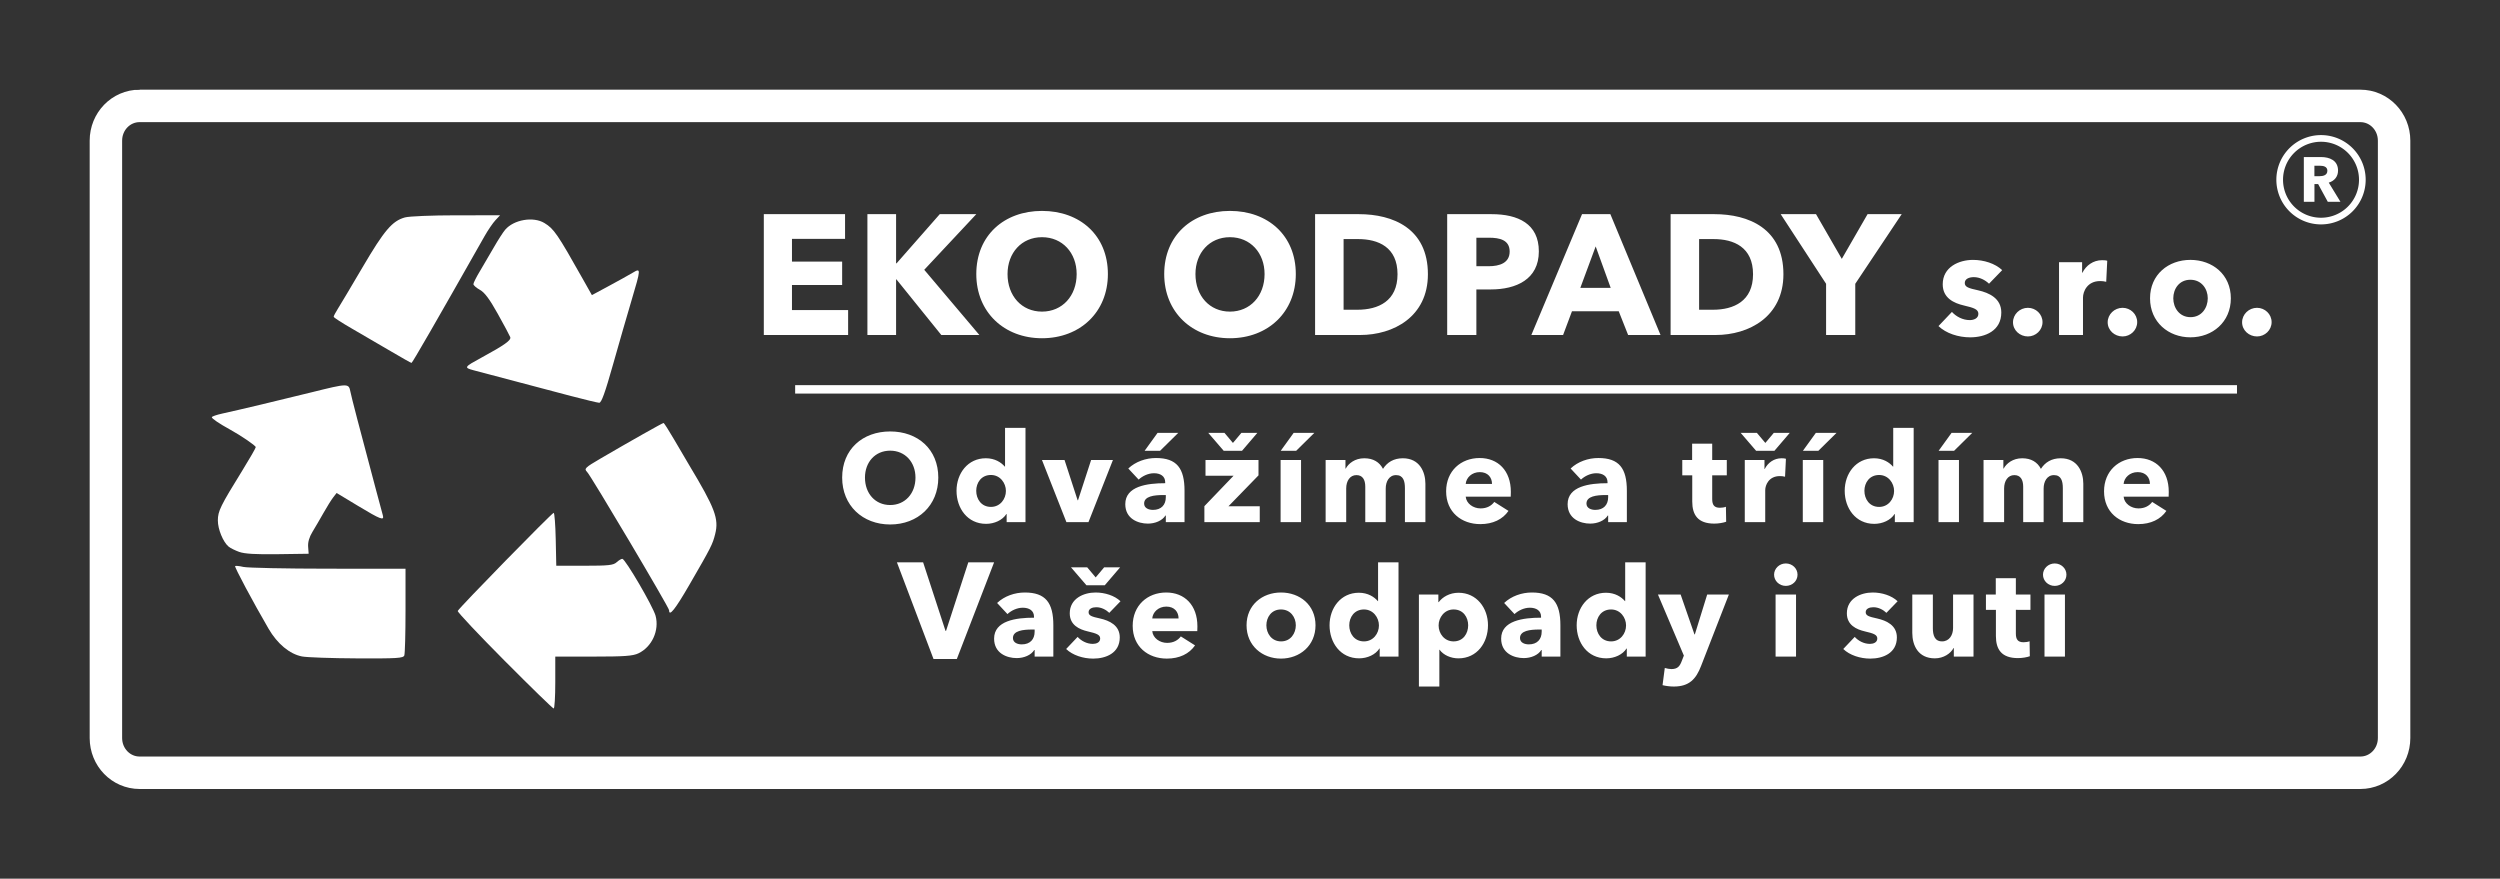 <?xml version="1.0" encoding="UTF-8"?>
<svg
        width="278.769mm"
        height="97.978mm"
        viewBox="0 0 278.769 97.978"
        version="1.1"
        id="svg1"
        xmlns:xlink="http://www.w3.org/1999/xlink"
        xmlns="http://www.w3.org/2000/svg"
        xmlns:svg="http://www.w3.org/2000/svg">
    <rect x="0" y="0" width="278.769" height="97.978" fill="#333333" stroke="none"/>
    <g id="layer1" transform="translate(-5.276,-56.011)">>
        <g id="g6">
            <path style="font-size:8.988px;line-height:1;font-family:'DIN 1451 Engschrift';-inkscape-font-specification:'DIN 1451 Engschrift';text-align:center;text-anchor:middle;fill:#fff;fill-opacity:1;stroke-width:0.223"
                  d="m 61.539,129.685 c -2.915,-2.932 -5.265,-5.428 -5.222,-5.547 0.115,-0.316 10.506,-10.943 10.7,-10.943 0.09,0 0.192,1.328 0.227,2.95 l 0.062,2.95 h 3.15 c 2.688,0 3.213,-0.057 3.58,-0.39 0.236,-0.214 0.522,-0.386 0.635,-0.381 0.335,0.016 3.431,5.32 3.708,6.352 0.436,1.63 -0.406,3.471 -1.916,4.187 -0.622,0.295 -1.55,0.362 -5.016,0.362 h -4.253 v 2.895 c 0,1.592 -0.08,2.895 -0.177,2.895 -0.098,0 -2.563,-2.399 -5.478,-5.331 z m -22.591,-0.475 c -1.379,-0.271 -2.746,-1.407 -3.73,-3.1 -1.746,-3.002 -3.817,-6.883 -3.724,-6.976 0.053,-0.053 0.468,-0.011 0.921,0.094 0.453,0.105 4.706,0.194 9.452,0.197 l 8.628,0.005 v 4.658 c 0,2.562 -0.061,4.816 -0.135,5.01 -0.118,0.308 -0.78,0.349 -5.288,0.328 -2.834,-0.013 -5.59,-0.11 -6.123,-0.215 z m 40.938,-5.155 c 0,-0.298 -8.706,-14.978 -9.14,-15.413 -0.366,-0.367 -0.252,-0.481 1.514,-1.512 3.211,-1.876 6.893,-3.954 7.005,-3.954 0.062,0 0.592,0.827 1.178,1.837 0.586,1.01 1.337,2.288 1.668,2.839 2.903,4.831 3.344,5.997 2.912,7.712 -0.292,1.159 -0.436,1.443 -2.859,5.631 -1.607,2.778 -2.278,3.621 -2.278,2.861 z m -47.93,-6.499 c -0.46,-0.166 -0.994,-0.432 -1.185,-0.591 -0.618,-0.513 -1.206,-1.945 -1.202,-2.926 0.004,-1.038 0.28,-1.599 2.742,-5.584 0.816,-1.321 1.484,-2.484 1.484,-2.583 0,-0.168 -1.63,-1.282 -2.889,-1.974 -1.175,-0.646 -2.01,-1.211 -2.01,-1.361 0,-0.086 0.526,-0.271 1.169,-0.411 1.834,-0.4 6.43,-1.493 9.978,-2.375 4.045,-1.005 4.121,-1.006 4.302,-0.082 0.129,0.659 0.974,3.903 2.829,10.855 0.376,1.408 0.732,2.736 0.792,2.95 0.175,0.63 -0.243,0.471 -2.766,-1.051 l -2.388,-1.441 -0.383,0.494 c -0.211,0.272 -0.694,1.045 -1.073,1.719 -0.38,0.674 -0.935,1.625 -1.234,2.115 -0.36,0.589 -0.525,1.155 -0.486,1.67 l 0.058,0.779 -3.451,0.049 c -2.45,0.035 -3.693,-0.039 -4.288,-0.253 z m 37.019,-17.379 c -4.067,-1.069 -9.761,-2.574 -10.881,-2.876 -1.11,-0.3 -1.077,-0.353 0.861,-1.408 2.593,-1.412 3.348,-1.95 3.217,-2.292 -0.07,-0.184 -0.697,-1.355 -1.394,-2.604 -0.92,-1.649 -1.465,-2.378 -1.99,-2.667 -0.398,-0.219 -0.724,-0.506 -0.724,-0.638 0,-0.132 0.328,-0.786 0.729,-1.452 0.401,-0.666 1.101,-1.863 1.556,-2.659 0.455,-0.796 1.021,-1.675 1.258,-1.953 0.964,-1.129 3.14,-1.5 4.377,-0.746 1.066,0.65 1.435,1.188 4.322,6.314 l 0.971,1.723 1.91,-1.029 c 1.051,-0.566 2.236,-1.224 2.634,-1.463 0.941,-0.564 0.938,-0.488 -0.128,3.09 -0.469,1.572 -1.395,4.785 -2.06,7.141 -0.892,3.163 -1.295,4.278 -1.542,4.266 -0.184,-0.009 -1.586,-0.345 -3.117,-0.748 z M 48.825,95.162 c -1.225,-0.724 -3.151,-1.847 -4.282,-2.496 -1.13,-0.649 -2.057,-1.248 -2.06,-1.331 -0.003,-0.083 0.207,-0.484 0.465,-0.891 0.258,-0.406 1.507,-2.504 2.774,-4.66 2.409,-4.1 3.291,-5.134 4.71,-5.529 0.468,-0.13 3.004,-0.234 5.723,-0.235 l 4.882,-0.002 -0.518,0.552 c -0.285,0.304 -0.829,1.099 -1.208,1.769 -5.421,9.57 -8.057,14.145 -8.149,14.142 -0.061,-0.002 -1.113,-0.595 -2.338,-1.319 z"
                  id="path302"/>
            <g id="text2"
               style="font-size:19.032px;line-height:1.2;font-family:'DIN 1451 Engschrift';-inkscape-font-specification:'DIN 1451 Engschrift';text-align:center;text-anchor:middle;fill:#fff;stroke-width:0.344"
               aria-label="EKO ODPADY s.r.o."
               transform="translate(-8.467)">
                <path style="font-weight:bold;font-family:'Avenir Next LT Pro';-inkscape-font-specification:'Avenir Next LT Pro, Bold'"
                      d="m 108.315,93.365 v -2.779 h -6.261 v -2.798 h 5.595 v -2.607 h -5.595 v -2.531 h 5.919 v -2.76 h -9.059 v 13.475 z m 14.635,0 -6.147,-7.27 5.805,-6.204 h -4.073 l -4.815,5.481 h -0.057 v -5.481 h -3.197 v 13.475 h 3.197 v -6.204 h 0.038 l 5.005,6.204 z m 14.331,-6.794 c 0,-4.32 -3.121,-7.042 -7.346,-7.042 -4.206,0 -7.327,2.722 -7.327,7.042 0,4.263 3.121,7.156 7.327,7.156 4.225,0 7.346,-2.893 7.346,-7.156 z m -3.483,0 c 0,2.436 -1.599,4.187 -3.863,4.187 -2.265,0 -3.844,-1.751 -3.844,-4.187 0,-2.36 1.561,-4.111 3.844,-4.111 2.284,0 3.863,1.751 3.863,4.111 z m 24.437,0 c 0,-4.32 -3.121,-7.042 -7.346,-7.042 -4.206,0 -7.327,2.722 -7.327,7.042 0,4.263 3.121,7.156 7.327,7.156 4.225,0 7.346,-2.893 7.346,-7.156 z m -3.483,0 c 0,2.436 -1.599,4.187 -3.863,4.187 -2.265,0 -3.844,-1.751 -3.844,-4.187 0,-2.36 1.561,-4.111 3.844,-4.111 2.284,0 3.863,1.751 3.863,4.111 z m 18.213,0.019 c 0,-5.101 -3.882,-6.699 -7.708,-6.699 h -4.872 v 13.475 h 5.024 c 3.711,0 7.556,-2.036 7.556,-6.775 z m -3.388,0 c 0,3.007 -2.151,3.959 -4.472,3.959 h -1.542 v -7.879 h 1.618 c 2.246,0 4.396,0.894 4.396,3.921 z m 15.758,-2.55 c 0,-3.083 -2.322,-4.149 -5.272,-4.149 h -4.948 v 13.475 h 3.254 v -5.081 h 1.618 c 2.817,0 5.348,-1.123 5.348,-4.244 z m -3.254,0.019 c 0,1.275 -1.123,1.637 -2.341,1.637 h -1.37 v -3.178 h 1.427 c 1.161,0 2.284,0.247 2.284,1.542 z m 16.824,9.307 -5.595,-13.475 h -3.159 l -5.652,13.475 h 3.54 l 0.99,-2.645 h 5.215 l 1.047,2.645 z m -5.557,-5.253 h -3.388 l 1.713,-4.625 z m 19.26,-1.523 c 0,-5.101 -3.882,-6.699 -7.708,-6.699 h -4.872 v 13.475 h 5.024 c 3.711,0 7.556,-2.036 7.556,-6.775 z m -3.388,0 c 0,3.007 -2.151,3.959 -4.472,3.959 h -1.542 v -7.879 h 1.618 c 2.246,0 4.396,0.894 4.396,3.921 z m 16.577,-6.699 h -3.806 l -2.874,4.986 -2.874,-4.986 h -3.94 l 5.062,7.765 v 5.71 h 3.254 v -5.71 z"
                      id="path5"/>
                <path style="font-weight:bold;font-size:16.292px;font-family:'Avenir Next LT Pro';-inkscape-font-specification:'Avenir Next LT Pro, Bold'"
                      d="m 237.002,86.131 c -0.798,-0.749 -2.053,-1.14 -3.258,-1.14 -1.548,0 -3.373,0.782 -3.373,2.721 0,1.531 1.238,2.102 2.362,2.362 1.108,0.261 1.613,0.424 1.613,0.929 0,0.521 -0.521,0.701 -0.961,0.701 -0.782,0 -1.515,-0.391 -1.988,-0.912 l -1.499,1.58 c 0.847,0.815 2.216,1.255 3.535,1.255 1.662,0 3.47,-0.717 3.47,-2.77 0,-1.58 -1.352,-2.199 -2.59,-2.476 -1.043,-0.228 -1.483,-0.358 -1.483,-0.815 0,-0.472 0.505,-0.652 1.01,-0.652 0.652,0 1.271,0.326 1.694,0.733 z m 4.497,5.8 c 0,-0.896 -0.749,-1.597 -1.629,-1.597 -0.912,0 -1.662,0.733 -1.662,1.613 0,0.896 0.766,1.58 1.662,1.58 0.88,0 1.629,-0.701 1.629,-1.597 z m 7.217,-6.843 c -0.13,-0.049 -0.358,-0.065 -0.57,-0.065 -0.994,0 -1.792,0.587 -2.199,1.401 h -0.033 v -1.173 h -2.574 v 8.114 h 2.672 v -4.171 c 0,-0.668 0.472,-1.841 1.906,-1.841 0.212,0 0.44,0.016 0.684,0.081 z m 3.34,6.843 c 0,-0.896 -0.749,-1.597 -1.629,-1.597 -0.912,0 -1.662,0.733 -1.662,1.613 0,0.896 0.766,1.58 1.662,1.58 0.88,0 1.629,-0.701 1.629,-1.597 z m 10.443,-2.656 c 0,-2.656 -2.053,-4.285 -4.513,-4.285 -2.444,0 -4.497,1.629 -4.497,4.285 0,2.656 2.053,4.35 4.497,4.35 2.46,0 4.513,-1.694 4.513,-4.35 z m -2.574,0 c 0,1.043 -0.668,2.102 -1.922,2.102 -1.255,0 -1.922,-1.059 -1.922,-2.102 0,-1.043 0.652,-2.069 1.906,-2.069 1.254,0 1.939,1.026 1.939,2.069 z m 7.12,2.656 c 0,-0.896 -0.749,-1.597 -1.629,-1.597 -0.912,0 -1.662,0.733 -1.662,1.613 0,0.896 0.766,1.58 1.662,1.58 0.88,0 1.629,-0.701 1.629,-1.597 z"
                      id="path6"/>
            </g>
            <path id="rect4"
                  style="font-size:8.988px;line-height:1;font-family:'DIN 1451 Engschrift';-inkscape-font-specification:'DIN 1451 Engschrift';text-align:center;text-anchor:middle;fill:#fff;stroke-width:3.825"
                  d="M 93.942,98.958 H 254.717 V 99.898 H 93.942 Z"/>
            <g id="text6"
               style="font-weight:bold;font-size:13.905px;line-height:1;font-family:'Avenir Next LT Pro';-inkscape-font-specification:'Avenir Next LT Pro, Bold';text-align:center;letter-spacing:0.467px;text-anchor:middle;fill:#fff;stroke-width:2.977"
               aria-label="vaše odpady i suti"
               transform="translate(-1.058)">
                <path style="stroke-width:2.977"
                      d="m 121.704,126.446 c 0,0.862 -0.514,1.418 -1.432,1.418 -0.459,0 -0.987,-0.181 -0.987,-0.709 0,-0.82 1.126,-0.946 2.127,-0.946 h 0.292 z m -3.031,-1.961 c 0.417,-0.389 1.057,-0.709 1.71,-0.709 0.709,0 1.251,0.32 1.251,1.001 v 0.111 c -2.016,0 -4.45,0.334 -4.45,2.336 0,1.627 1.418,2.169 2.517,2.169 0.82,0 1.613,-0.334 1.961,-0.904 h 0.042 v 0.737 h 2.086 v -3.49 c 0,-2.517 -0.862,-3.657 -3.184,-3.657 -1.126,0 -2.28,0.403 -3.087,1.168 z m 12.606,-1.432 c -0.681,-0.64 -1.752,-0.973 -2.781,-0.973 -1.321,0 -2.878,0.667 -2.878,2.322 0,1.307 1.057,1.794 2.016,2.016 0.946,0.222 1.377,0.362 1.377,0.793 0,0.445 -0.445,0.598 -0.82,0.598 -0.667,0 -1.293,-0.334 -1.696,-0.779 l -1.279,1.349 c 0.723,0.695 1.891,1.071 3.017,1.071 1.418,0 2.962,-0.612 2.962,-2.364 0,-1.349 -1.154,-1.877 -2.211,-2.114 -0.89,-0.195 -1.265,-0.306 -1.265,-0.695 0,-0.403 0.431,-0.556 0.862,-0.556 0.556,0 1.085,0.278 1.446,0.626 z m -0.042,-3.782 h -1.78 l -0.946,1.126 -0.946,-1.126 h -1.808 l 1.724,2.002 h 2.044 z m 3.582,5.701 c 0.056,-0.709 0.695,-1.321 1.571,-1.321 0.904,0 1.363,0.598 1.363,1.321 z m 5.034,0.876 c 0,-2.364 -1.432,-3.768 -3.476,-3.768 -2.1,0 -3.74,1.446 -3.74,3.713 0,2.336 1.724,3.657 3.81,3.657 1.404,0 2.489,-0.528 3.143,-1.474 l -1.585,-1.001 c -0.306,0.417 -0.806,0.723 -1.53,0.723 -0.82,0 -1.585,-0.542 -1.655,-1.307 h 5.02 c 0.014,-0.167 0.014,-0.362 0.014,-0.542 z m 13.171,-0.111 c 0,-2.267 -1.752,-3.657 -3.852,-3.657 -2.086,0 -3.838,1.39 -3.838,3.657 0,2.267 1.752,3.713 3.838,3.713 2.1,0 3.852,-1.446 3.852,-3.713 z m -2.197,0 c 0,0.89 -0.57,1.794 -1.641,1.794 -1.071,0 -1.641,-0.904 -1.641,-1.794 0,-0.89 0.556,-1.766 1.627,-1.766 1.071,0 1.655,0.876 1.655,1.766 z m 11.452,3.49 v -10.512 h -2.28 v 4.324 h -0.028 c -0.389,-0.459 -1.098,-0.932 -2.114,-0.932 -2.016,0 -3.268,1.696 -3.268,3.629 0,1.933 1.21,3.685 3.295,3.685 0.918,0 1.822,-0.403 2.267,-1.098 h 0.028 v 0.904 z m -2.183,-3.476 c 0,0.904 -0.64,1.78 -1.669,1.78 -1.085,0 -1.641,-0.89 -1.641,-1.794 0,-0.89 0.556,-1.766 1.641,-1.766 1.029,0 1.669,0.904 1.669,1.78 z m 12.161,-0.014 c 0,-1.933 -1.265,-3.629 -3.282,-3.629 -1.015,0 -1.794,0.487 -2.211,1.043 h -0.042 v -0.848 h -2.169 v 10.262 h 2.28 v -4.102 h 0.028 c 0.431,0.598 1.251,0.959 2.1,0.959 2.086,0 3.295,-1.752 3.295,-3.685 z m -2.211,0 c 0,0.904 -0.542,1.794 -1.627,1.794 -1.029,0 -1.669,-0.876 -1.669,-1.78 0,-0.876 0.64,-1.78 1.669,-1.78 1.085,0 1.627,0.876 1.627,1.766 z m 8.198,0.709 c 0,0.862 -0.514,1.418 -1.432,1.418 -0.459,0 -0.987,-0.181 -0.987,-0.709 0,-0.82 1.126,-0.946 2.127,-0.946 h 0.292 z m -3.031,-1.961 c 0.417,-0.389 1.057,-0.709 1.71,-0.709 0.709,0 1.251,0.32 1.251,1.001 v 0.111 c -2.016,0 -4.45,0.334 -4.45,2.336 0,1.627 1.418,2.169 2.517,2.169 0.82,0 1.613,-0.334 1.961,-0.904 h 0.042 v 0.737 h 2.086 v -3.49 c 0,-2.517 -0.862,-3.657 -3.184,-3.657 -1.126,0 -2.28,0.403 -3.087,1.168 z m 14.622,4.742 v -10.512 h -2.28 v 4.324 h -0.028 c -0.389,-0.459 -1.098,-0.932 -2.114,-0.932 -2.016,0 -3.268,1.696 -3.268,3.629 0,1.933 1.21,3.685 3.295,3.685 0.918,0 1.822,-0.403 2.267,-1.098 h 0.028 v 0.904 z m -2.183,-3.476 c 0,0.904 -0.64,1.78 -1.669,1.78 -1.085,0 -1.641,-0.89 -1.641,-1.794 0,-0.89 0.556,-1.766 1.641,-1.766 1.029,0 1.669,0.904 1.669,1.78 z m 11.466,-3.448 h -2.419 l -1.377,4.45 h -0.042 l -1.543,-4.45 h -2.531 l 2.892,6.813 -0.222,0.57 c -0.222,0.598 -0.459,0.932 -1.168,0.932 -0.222,0 -0.514,-0.056 -0.737,-0.125 l -0.25,1.919 c 0.334,0.083 0.82,0.153 1.251,0.153 1.738,0 2.489,-0.848 3.045,-2.294 z"
                      id="path2"
                />
                <path style="letter-spacing:0.359px;stroke-width:2.977"
                      d="m 206.772,120.091 c 0,-0.695 -0.584,-1.251 -1.307,-1.251 -0.737,0 -1.307,0.584 -1.307,1.251 0,0.681 0.57,1.251 1.307,1.251 0.723,0 1.307,-0.542 1.307,-1.251 z m -0.167,9.136 v -6.925 h -2.28 v 6.925 z"
                      id="path3"/>
                <path style="stroke-width:2.977"
                      d="m 217.933,123.053 c -0.681,-0.64 -1.752,-0.973 -2.781,-0.973 -1.321,0 -2.878,0.667 -2.878,2.322 0,1.307 1.057,1.794 2.016,2.016 0.946,0.222 1.377,0.362 1.377,0.793 0,0.445 -0.445,0.598 -0.82,0.598 -0.667,0 -1.293,-0.334 -1.696,-0.779 l -1.279,1.349 c 0.723,0.695 1.891,1.071 3.017,1.071 1.418,0 2.962,-0.612 2.962,-2.364 0,-1.349 -1.154,-1.877 -2.211,-2.114 -0.89,-0.195 -1.265,-0.306 -1.265,-0.695 0,-0.403 0.431,-0.556 0.862,-0.556 0.556,0 1.085,0.278 1.446,0.626 z m 8.463,6.174 v -6.925 h -2.28 v 3.74 c 0,0.793 -0.431,1.488 -1.224,1.488 -0.834,0 -1.029,-0.695 -1.029,-1.474 v -3.754 h -2.294 v 4.283 c 0,1.39 0.654,2.837 2.517,2.837 0.973,0 1.766,-0.542 2.086,-1.154 h 0.028 v 0.959 z m 6.349,-5.214 v -1.71 h -1.627 v -1.822 h -2.239 v 1.822 h -1.098 v 1.71 h 1.112 v 2.92 c 0,1.474 0.612,2.461 2.461,2.461 0.487,0 1.015,-0.097 1.321,-0.209 l -0.028,-1.669 c -0.167,0.07 -0.445,0.111 -0.667,0.111 -0.654,0 -0.862,-0.334 -0.862,-0.973 v -2.642 z m 4.013,-3.921 c 0,-0.695 -0.584,-1.251 -1.307,-1.251 -0.737,0 -1.307,0.584 -1.307,1.251 0,0.681 0.57,1.251 1.307,1.251 0.723,0 1.307,-0.542 1.307,-1.251 z m -0.167,9.136 v -6.925 h -2.28 v 6.925 z"
                      id="path4"/>
                <path style="font-size:15.221px;letter-spacing:0.336px;stroke-width:1.903"
                      d="m 117.184,118.715 h -2.877 l -2.481,7.641 h -0.061 l -2.496,-7.641 h -2.922 l 4.079,10.776 h 2.603 z"
                      id="text3"
                      aria-label="V"/>
            </g>
            <path style="font-weight:bold;font-size:13.905px;line-height:1;font-family:'Avenir Next LT Pro';-inkscape-font-specification:'Avenir Next LT Pro, Bold';text-align:center;letter-spacing:0.934px;text-anchor:middle;fill:#fff;stroke-width:2.977"
                  d="m 109.904,109.266 c 0,-3.156 -2.28,-5.145 -5.367,-5.145 -3.073,0 -5.353,1.988 -5.353,5.145 0,3.115 2.28,5.228 5.353,5.228 3.087,0 5.367,-2.114 5.367,-5.228 z m -2.545,0 c 0,1.78 -1.168,3.059 -2.823,3.059 -1.655,0 -2.809,-1.279 -2.809,-3.059 0,-1.724 1.14,-3.003 2.809,-3.003 1.669,0 2.823,1.279 2.823,3.003 z m 12.267,4.964 v -10.512 h -2.28 v 4.324 h -0.028 c -0.389,-0.459 -1.098,-0.932 -2.114,-0.932 -2.016,0 -3.268,1.696 -3.268,3.629 0,1.933 1.21,3.685 3.295,3.685 0.918,0 1.822,-0.403 2.266,-1.098 h 0.028 v 0.904 z m -2.183,-3.476 c 0,0.904 -0.64,1.78 -1.669,1.78 -1.085,0 -1.641,-0.89 -1.641,-1.794 0,-0.89 0.556,-1.766 1.641,-1.766 1.029,0 1.669,0.904 1.669,1.78 z m 11.933,-3.448 h -2.433 l -1.46,4.491 h -0.042 l -1.46,-4.491 h -2.517 l 2.725,6.925 h 2.461 z m 5.898,4.144 c 0,0.862 -0.514,1.418 -1.432,1.418 -0.459,0 -0.987,-0.181 -0.987,-0.709 0,-0.82 1.126,-0.946 2.127,-0.946 h 0.292 z m -3.031,-1.961 c 0.417,-0.389 1.057,-0.709 1.71,-0.709 0.709,0 1.251,0.32 1.251,1.001 v 0.111 c -2.016,0 -4.45,0.334 -4.45,2.336 0,1.627 1.418,2.169 2.517,2.169 0.82,0 1.613,-0.334 1.961,-0.904 h 0.042 v 0.737 h 2.086 v -3.49 c 0,-2.517 -0.862,-3.657 -3.184,-3.657 -1.126,0 -2.28,0.403 -3.087,1.168 z m 4.422,-5.214 h -2.308 l -1.446,2.002 h 1.724 z m 9.083,9.956 v -1.766 h -3.49 l 3.351,-3.448 v -1.71 h -5.91 v 1.752 h 3.129 l -3.254,3.393 v 1.78 z m -0.264,-9.956 h -1.78 l -0.946,1.126 -0.946,-1.126 h -1.808 l 1.724,2.002 h 2.044 z m 4.869,9.956 v -6.925 h -2.28 v 6.925 z m 1.488,-9.956 h -2.308 l -1.446,2.002 h 1.724 z m 12.378,9.956 v -4.283 c 0,-1.307 -0.64,-2.837 -2.517,-2.837 -1.029,0 -1.752,0.459 -2.211,1.182 -0.389,-0.751 -1.085,-1.182 -2.086,-1.182 -1.043,0 -1.752,0.57 -2.072,1.154 h -0.028 v -0.959 h -2.211 v 6.925 h 2.294 v -3.754 c 0,-0.834 0.417,-1.488 1.14,-1.488 0.681,0 0.987,0.501 0.987,1.293 v 3.949 h 2.28 v -3.74 c 0,-0.779 0.375,-1.502 1.154,-1.502 0.806,0 0.987,0.667 0.987,1.46 v 3.782 z m 4.494,-4.255 c 0.056,-0.709 0.695,-1.321 1.571,-1.321 0.904,0 1.363,0.598 1.363,1.321 z m 5.034,0.876 c 0,-2.364 -1.432,-3.768 -3.476,-3.768 -2.1,0 -3.74,1.446 -3.74,3.713 0,2.336 1.724,3.657 3.81,3.657 1.404,0 2.489,-0.528 3.143,-1.474 l -1.585,-1.001 c -0.306,0.417 -0.806,0.723 -1.53,0.723 -0.82,0 -1.585,-0.542 -1.655,-1.307 h 5.02 c 0.014,-0.167 0.014,-0.362 0.014,-0.542 z m 10.851,0.598 c 0,0.862 -0.514,1.418 -1.432,1.418 -0.459,0 -0.987,-0.181 -0.987,-0.709 0,-0.82 1.126,-0.946 2.127,-0.946 h 0.292 z m -3.031,-1.961 c 0.417,-0.389 1.057,-0.709 1.71,-0.709 0.709,0 1.251,0.32 1.251,1.001 v 0.111 c -2.016,0 -4.45,0.334 -4.45,2.336 0,1.627 1.418,2.169 2.517,2.169 0.82,0 1.613,-0.334 1.961,-0.904 h 0.042 v 0.737 h 2.086 v -3.49 c 0,-2.517 -0.862,-3.657 -3.184,-3.657 -1.126,0 -2.28,0.403 -3.087,1.168 z m 16.26,-0.473 v -1.71 h -1.627 v -1.822 h -2.239 v 1.822 h -1.098 v 1.71 h 1.112 v 2.92 c 0,1.474 0.612,2.461 2.461,2.461 0.487,0 1.015,-0.097 1.321,-0.209 l -0.028,-1.669 c -0.167,0.07 -0.445,0.111 -0.667,0.111 -0.654,0 -0.862,-0.334 -0.862,-0.973 v -2.642 z m 6.594,-1.849 c -0.111,-0.042 -0.306,-0.056 -0.487,-0.056 -0.848,0 -1.53,0.501 -1.877,1.196 h -0.028 v -1.001 h -2.197 v 6.925 h 2.28 V 110.67 c 0,-0.57 0.403,-1.571 1.627,-1.571 0.181,0 0.375,0.014 0.584,0.07 z m 0.431,-2.892 h -1.78 l -0.946,1.126 -0.946,-1.126 h -1.808 l 1.724,2.002 h 2.044 z m 3.729,9.956 v -6.925 h -2.28 v 6.925 z m 1.488,-9.956 h -2.308 l -1.446,2.002 h 1.724 z m 8.596,9.956 v -10.512 h -2.28 v 4.324 h -0.028 c -0.389,-0.459 -1.098,-0.932 -2.114,-0.932 -2.016,0 -3.268,1.696 -3.268,3.629 0,1.933 1.21,3.685 3.295,3.685 0.918,0 1.822,-0.403 2.267,-1.098 h 0.028 v 0.904 z m -2.183,-3.476 c 0,0.904 -0.64,1.78 -1.669,1.78 -1.085,0 -1.641,-0.89 -1.641,-1.794 0,-0.89 0.556,-1.766 1.641,-1.766 1.029,0 1.669,0.904 1.669,1.78 z m 7.233,3.476 v -6.925 h -2.28 v 6.925 z m 1.488,-9.956 h -2.308 l -1.446,2.002 h 1.724 z m 12.378,9.956 v -4.283 c 0,-1.307 -0.64,-2.837 -2.517,-2.837 -1.029,0 -1.752,0.459 -2.211,1.182 -0.389,-0.751 -1.085,-1.182 -2.086,-1.182 -1.043,0 -1.752,0.57 -2.072,1.154 h -0.028 v -0.959 h -2.211 v 6.925 h 2.294 v -3.754 c 0,-0.834 0.417,-1.488 1.14,-1.488 0.681,0 0.987,0.501 0.987,1.293 v 3.949 h 2.28 v -3.74 c 0,-0.779 0.375,-1.502 1.154,-1.502 0.806,0 0.987,0.667 0.987,1.46 v 3.782 z m 4.494,-4.255 c 0.056,-0.709 0.695,-1.321 1.571,-1.321 0.904,0 1.363,0.598 1.363,1.321 z m 5.034,0.876 c 0,-2.364 -1.432,-3.768 -3.476,-3.768 -2.1,0 -3.74,1.446 -3.74,3.713 0,2.336 1.724,3.657 3.81,3.657 1.404,0 2.489,-0.528 3.143,-1.474 l -1.585,-1.001 c -0.306,0.417 -0.806,0.723 -1.53,0.723 -0.82,0 -1.585,-0.542 -1.655,-1.307 h 5.02 c 0.014,-0.167 0.014,-0.362 0.014,-0.542 z"
                  id="text6-6"
                  aria-label="Odvážíme a třídíme"/>
            <path id="rect7"
                  style="font-size:8.988px;line-height:1;font-family:'DIN 1451 Engschrift';-inkscape-font-specification:'DIN 1451 Engschrift';text-align:center;text-anchor:middle;fill:none;stroke:#fff;stroke-width:3.619"
                  d="M 20.847,67.821 H 268.474 c 2.084,0 3.762,1.728 3.762,3.875 v 66.609 c 0,2.147 -1.678,3.875 -3.762,3.875 H 20.847 c -2.084,0 -3.762,-1.728 -3.762,-3.875 V 71.695 c 0,-2.147 1.678,-3.875 3.762,-3.875 z"/>
            <path id="path1"
                  style="fill:none;stroke:#fff;stroke-width:0.744"
                  d="m 268.695,76.054 a 4.608,4.608 0 0 1 -4.608,4.608 4.608,4.608 0 0 1 -4.608,-4.608 4.608,4.608 0 0 1 4.608,-4.608 4.608,4.608 0 0 1 4.608,4.608 z"/>
            <path style="font-weight:bold;font-size:7.05px;line-height:1;font-family:'Avenir Next LT Pro';-inkscape-font-specification:'Avenir Next LT Pro, Bold';text-align:center;letter-spacing:0.156px;text-anchor:middle;fill:#fff;stroke-width:1.176"
                  d="m 266.254,78.513 -1.304,-2.136 c 0.642,-0.197 1.036,-0.677 1.036,-1.347 0,-1.142 -0.952,-1.509 -1.911,-1.509 h -1.904 v 4.992 h 1.184 v -1.981 h 0.409 l 1.079,1.981 z m -1.459,-3.462 c 0,0.508 -0.486,0.606 -0.874,0.606 h -0.571 v -1.163 h 0.642 c 0.36,0 0.804,0.092 0.804,0.557 z"
                  id="text1"
                  aria-label="R"/>
        </g>
    </g>
</svg>
